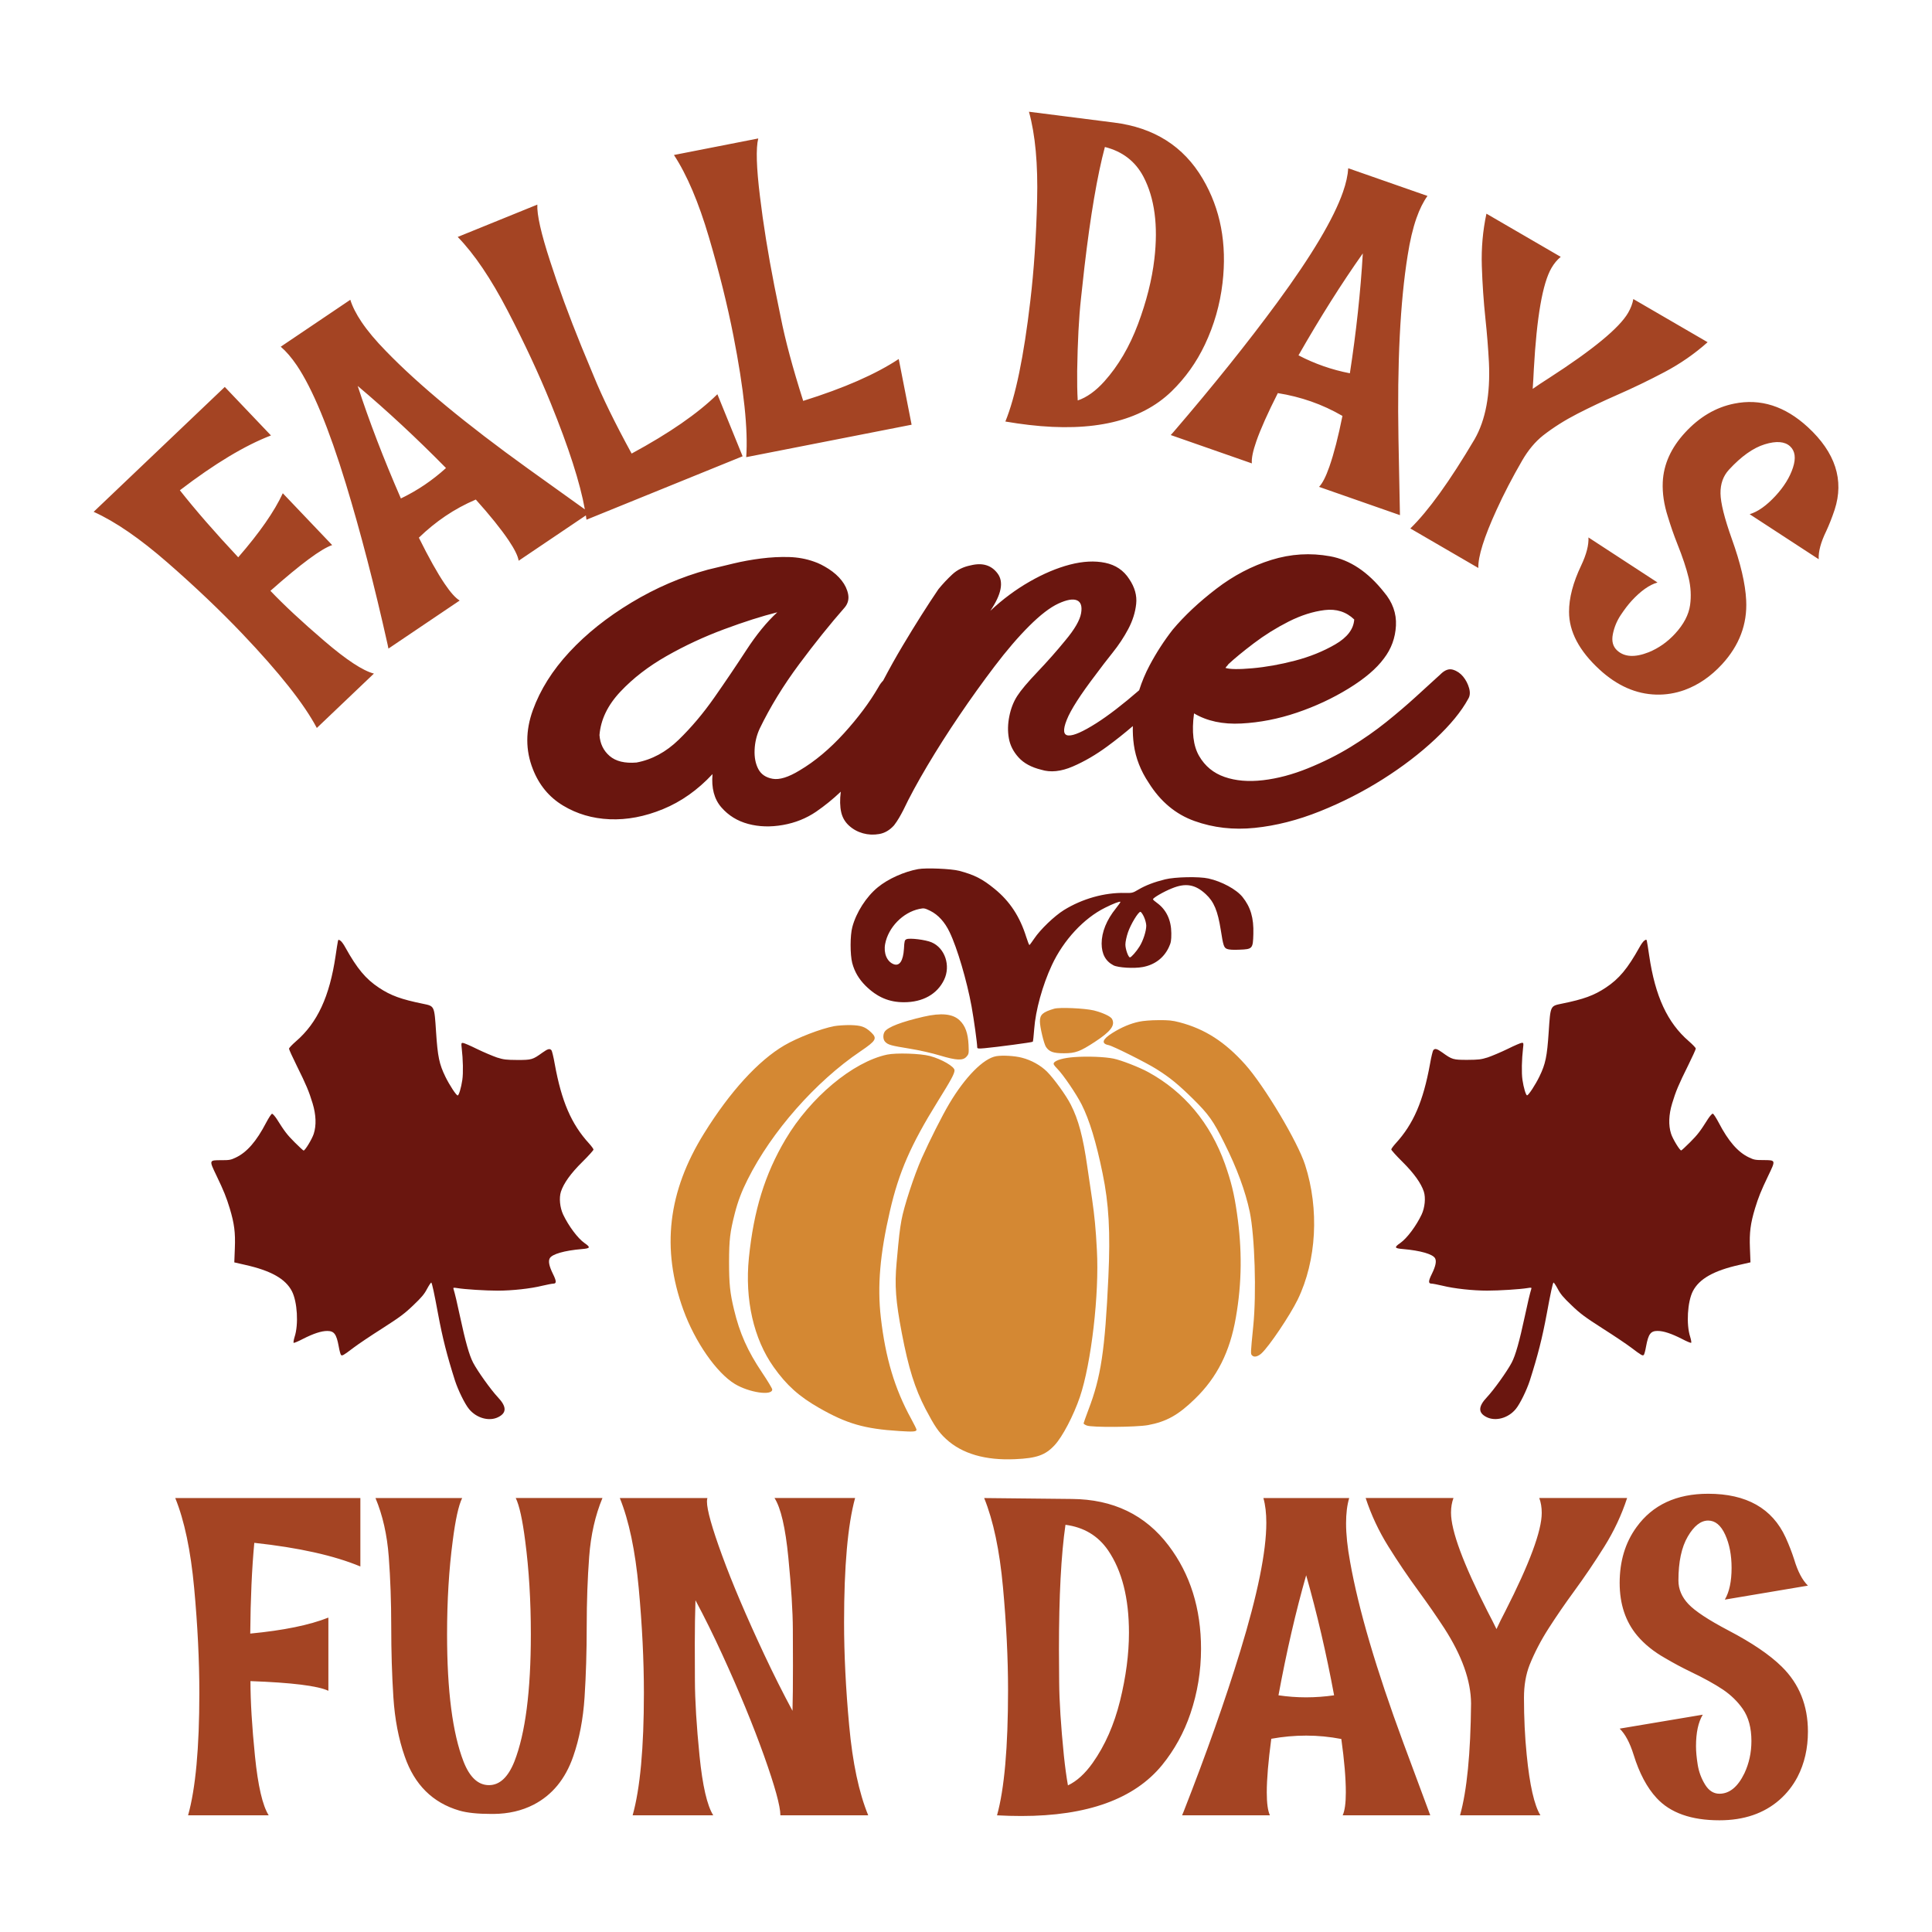 <?xml version="1.0" encoding="utf-8"?>
<!-- Generator: Adobe Illustrator 25.2.0, SVG Export Plug-In . SVG Version: 6.00 Build 0)  -->
<svg version="1.1" id="Layer_1" xmlns="http://www.w3.org/2000/svg" xmlns:xlink="http://www.w3.org/1999/xlink" x="0px" y="0px"
	 viewBox="0 0 720 720" style="enable-background:new 0 0 720 720;" xml:space="preserve">
<style type="text/css">
	.st0{fill:#D48833;}
	.st1{fill:#6A160F;}
	.st2{fill:#A44423;}
</style>
<g>
	<path class="st0" d="M284,511.51c2.09,3.11,3.79,5.94,3.79,6.3c0,2.44-8.6,1.17-13.94-2.05c-6.86-4.17-14.86-15.71-19.18-27.6
		c-8.28-22.85-5.77-44.12,7.75-65.84c9.62-15.5,20.2-27.07,29.86-32.73c4.88-2.87,13.62-6.23,18.61-7.18
		c1.41-0.25,4.14-0.42,6.09-0.39c4,0.11,5.41,0.6,7.68,2.72c2.34,2.26,1.88,3.08-4.03,7.08c-16.7,11.29-33.08,29.9-42,47.73
		c-2.23,4.42-3.64,8.14-4.81,12.7c-1.77,6.97-2.09,9.69-2.12,17.94c0,8.31,0.35,11.64,1.84,17.83
		C275.65,496.86,278.62,503.51,284,511.51z M338.91,390.79c3.71,0.6,8.42,1.66,11.32,2.55c6.26,1.88,8.67,1.98,9.98,0.42
		c0.85-0.96,0.88-1.2,0.74-4.39c-0.21-4.32-1.2-7.08-3.29-9.09c-2.55-2.48-6.9-2.9-13.48-1.38c-8.24,1.91-13.23,3.82-14.47,5.55
		c-0.74,1.13-0.67,2.97,0.18,3.82C330.98,389.38,331.97,389.66,338.91,390.79z M396.5,392.52c4.28,0,6.01-0.64,11.53-4.25
		c5.94-3.89,7.64-6.16,6.4-8.53c-0.53-0.99-3.47-2.33-6.79-3.18c-3.43-0.81-12.77-1.24-14.79-0.64c-4.21,1.24-5.31,2.19-5.31,4.71
		c0,2.12,1.49,8.35,2.26,9.52C391.05,391.99,392.54,392.52,396.5,392.52z M328.26,490.99c-1.34-11.71-0.32-23.67,3.4-39.73
		c3.33-14.44,7.75-24.59,17.76-40.72c5.17-8.31,6.3-10.44,6.3-11.68c0-1.38-4.85-4.17-9.13-5.31c-3.57-0.96-12.6-1.24-15.99-0.53
		c-12.77,2.72-28.62,15.96-37.89,31.63c-7.68,12.98-11.82,26.43-13.62,44.12c-1.56,15.53,1.77,30.21,9.23,40.69
		c4.81,6.79,9.48,10.97,16.91,15.21c10.33,5.91,16.91,7.82,29.86,8.63c5.27,0.35,6.47,0.25,6.47-0.5c0-0.21-0.88-2.05-1.98-4.03
		C333.42,517.56,329.99,506.06,328.26,490.99z M486.37,434.1c-2.76-8.6-15.18-29.4-22.32-37.4c-7.54-8.42-15-13.23-24.45-15.71
		c-2.72-0.71-4.1-0.85-7.96-0.81c-2.65,0-5.7,0.25-7.11,0.57c-3.22,0.67-6.51,2.05-9.91,4.17c-3.82,2.37-4.35,4-1.49,4.56
		c1.63,0.32,13.98,6.51,17.76,8.88c5.17,3.25,8.17,5.73,13.69,11.14c5.91,5.84,7.57,8.21,11.71,16.52
		c4.67,9.3,7.82,17.87,9.45,25.58c1.88,9.06,2.55,30.46,1.31,42.63c-1.03,10.44-1.03,10.33-0.39,10.93
		c0.71,0.74,2.12,0.42,3.47-0.81c2.87-2.62,10.61-14.15,13.48-20.02C490.65,469.83,491.71,450.65,486.37,434.1z M408.78,465.9
		c-0.42-8.14-0.88-12.63-1.77-18.89c-0.39-2.62-1.2-8.14-1.8-12.21c-1.59-11.14-3.29-17.51-6.16-23.14
		c-1.66-3.33-6.3-9.73-8.88-12.31c-2.37-2.34-5.84-4.28-9.34-5.17c-2.69-0.71-7.22-0.96-9.55-0.57c-4.78,0.81-11.6,7.75-17.51,17.69
		c-2.69,4.53-7.36,13.8-10.26,20.31c-2.83,6.37-6.72,18.26-7.57,23.17c-0.67,3.75-0.88,5.59-1.8,15.74
		c-0.78,8.49-0.35,14.33,1.95,26.36c2.48,12.95,4.81,20.45,8.84,28.23c3.33,6.33,4.85,8.6,7.61,11.14
		c5.94,5.52,14.72,8.07,25.83,7.54c8-0.35,11.25-1.52,14.68-5.24c2.9-3.11,7.01-10.97,9.38-17.9
		C406.69,508.07,409.7,482.21,408.78,465.9z M456.51,433.78c-5.45-15.25-15.21-26.92-28.62-34.25c-3.29-1.8-10.01-4.42-12.91-5.02
		c-3.29-0.67-9.69-0.92-14.51-0.57c-4.03,0.28-7.08,1.13-7.71,2.16c-0.28,0.42,0,0.88,1.2,2.12c2.26,2.26,7.18,9.52,9.16,13.44
		c2.87,5.7,5.41,14.01,7.78,25.61c2.34,11.29,2.94,21.97,2.16,38.6c-1.27,27.45-2.76,37.33-7.47,49.6
		c-0.96,2.58-1.77,4.81-1.77,4.99s0.53,0.53,1.17,0.78c1.77,0.78,18.47,0.64,22.82-0.14c6.86-1.27,11.32-3.75,17.48-9.76
		c8.28-8,13.09-17.62,15.28-30.36c2.27-12.98,2.37-25.4,0.39-38.95C459.9,444.67,458.84,440.43,456.51,433.78z"/>
	<path class="st1" d="M450.35,327.39c-3.47-0.78-12.42-0.6-16.13,0.32c-4.03,0.99-7.29,2.23-9.98,3.82
		c-2.09,1.24-2.33,1.31-5.02,1.24c-7.61-0.18-15.89,2.16-22.75,6.4c-3.57,2.23-8.77,7.22-11.04,10.61c-0.88,1.31-1.7,2.41-1.8,2.41
		c-0.14,0-0.64-1.34-1.17-2.97c-2.37-7.61-6.12-13.34-11.82-17.97c-4.49-3.68-7.47-5.2-13.16-6.72c-3.01-0.78-12.35-1.17-15.32-0.64
		c-5.24,0.96-11.22,3.64-15.04,6.79c-4.28,3.5-8.03,9.34-9.48,14.79c-0.85,3.11-0.85,10.26-0.04,13.41
		c0.88,3.29,2.48,5.98,4.95,8.46c4.32,4.28,8.81,6.19,14.4,6.16c6.97,0,12.35-3.04,14.9-8.38c2.51-5.24,0.32-11.82-4.67-13.94
		c-2.19-0.96-8.17-1.7-9.34-1.17c-0.71,0.32-0.81,0.67-0.96,3.54c-0.28,4.56-1.66,6.62-3.86,5.77c-2.48-0.96-3.79-4.1-3.15-7.54
		c1.17-6.16,6.58-11.75,12.74-13.05c1.73-0.35,1.95-0.32,4.07,0.71c2.94,1.45,5.45,4.21,7.22,7.96c2.8,5.77,6.44,18.15,8.17,27.63
		c0.88,4.85,2.12,13.83,2.12,15.35c0,0.39,0.57,0.46,2.76,0.25c4.32-0.39,17.73-2.16,17.94-2.41c0.11-0.11,0.35-2.23,0.53-4.74
		c0.5-6.9,3.08-16.31,6.58-23.81c4.35-9.34,11.92-17.48,19.85-21.4c2.97-1.49,5.45-2.44,5.7-2.19c0.07,0.11-0.67,1.17-1.66,2.41
		c-3.5,4.32-5.34,8.88-5.34,13.16c0.03,3.89,1.45,6.55,4.42,8.1c1.7,0.88,7.64,1.24,10.86,0.64c4.49-0.81,7.93-3.43,9.77-7.39
		c0.81-1.73,0.92-2.48,0.92-5.2c-0.03-4.92-1.84-8.77-5.34-11.32c-0.81-0.57-1.49-1.17-1.49-1.34c-0.07-0.5,4-2.87,7.04-4.07
		c5.13-2.12,8.74-1.49,12.67,2.19c3.01,2.79,4.42,6.19,5.55,13.3c0.92,5.91,1.17,6.62,2.34,7.08c0.64,0.28,2.3,0.39,4.56,0.28
		c4.95-0.18,5.09-0.35,5.24-5.87c0.18-5.98-1.03-10.01-4.03-13.76C460.75,331.42,455.3,328.49,450.35,327.39z M424.67,352.72
		c-1.17,1.91-3.11,4.07-3.57,4.07c-0.6,0-1.7-3.04-1.7-4.78c0-1.03,0.42-2.97,0.99-4.63c1.06-3.04,3.82-7.57,4.6-7.57
		c0.25,0,0.85,0.85,1.31,1.84c0.49,1.03,0.88,2.55,0.88,3.33C427.18,346.99,426.01,350.6,424.67,352.72z M209.05,444.08
		c-0.75,2.32-0.41,5.91,0.82,8.55c2.04,4.28,5.44,8.85,7.95,10.61c2.35,1.63,2.21,1.99-0.95,2.25c-6.56,0.55-11.15,1.89-11.99,3.43
		c-0.61,1.08-0.24,2.94,1.19,5.84c1.36,2.74,1.36,3.62,0.1,3.62c-0.44,0-2.28,0.36-4.08,0.78c-4.32,1.08-11.28,1.83-16.62,1.83
		c-4.49,0-12.27-0.49-15.02-0.95c-1.39-0.23-1.6-0.2-1.46,0.26c0.54,1.76,1.36,5.16,2.41,10.15c2.04,9.5,3.47,14.62,4.93,17.4
		c1.7,3.23,6.63,10.12,9.21,12.86c3.3,3.49,3.33,5.81,0.14,7.41c-3.36,1.7-8.12,0.39-10.91-3.04c-1.56-1.89-4.04-6.99-5.2-10.54
		c-3.02-9.5-4.62-15.8-6.32-24.9c-1.43-7.74-2.21-11.33-2.51-11.65c-0.1-0.13-0.82,0.91-1.56,2.28c-1.05,2.02-2.07,3.23-5.16,6.17
		c-3.26,3.13-5,4.41-11.55,8.62c-4.28,2.71-9.07,5.94-10.7,7.18c-3.84,2.91-4.25,3.13-4.69,2.71c-0.17-0.16-0.58-1.6-0.85-3.2
		c-0.85-4.6-1.7-5.74-4.28-5.74c-2.21,0-5.16,0.98-9.07,2.97c-1.73,0.91-3.26,1.53-3.43,1.47c-0.17-0.1,0-1.11,0.34-2.22
		c1.53-4.64,1.02-13.09-0.99-17.01c-2.38-4.64-7.82-7.7-17.5-9.86l-3.98-0.91l0.2-5.25c0.24-5.88-0.2-9.24-1.9-14.88
		c-1.26-4.11-2.17-6.43-4.93-12.17c-2.82-5.88-2.85-5.78,1.87-5.78c2.99,0,3.47-0.1,5.37-1.01c4.11-1.96,7.65-6.04,11.25-12.96
		c0.99-1.86,1.94-3.33,2.21-3.33s1.02,0.85,1.7,1.86c3.02,4.8,3.87,5.91,6.73,8.78c1.7,1.7,3.19,3.07,3.33,3.07
		c0.54,0,3.16-4.31,3.77-6.23c1.02-3.13,0.88-7.08-0.41-11.33c-1.36-4.5-2.41-6.98-5.91-14.04c-1.6-3.23-2.89-6.07-2.89-6.36
		c0-0.29,1.16-1.5,2.58-2.74c7.99-6.89,12.54-16.68,14.78-31.89c0.37-2.51,0.75-4.96,0.85-5.35c0.14-0.72,0.24-0.75,0.92-0.29
		c0.41,0.23,1.26,1.4,1.87,2.55c4.38,7.87,7.58,11.72,12.5,14.98c4.42,2.94,8.26,4.34,16.48,6.01c4.25,0.88,4.18,0.69,4.82,10.48
		c0.61,9.3,1.19,11.98,3.47,16.68c1.5,3.07,4.04,6.99,4.59,6.99c0.44,0,1.29-2.81,1.73-5.81c0.37-2.58,0.27-7.51-0.24-11.91
		c-0.2-1.7-0.17-1.86,0.44-1.86c0.37,0,2.75,1.01,5.3,2.28c2.55,1.24,5.91,2.64,7.44,3.17c2.51,0.78,3.33,0.88,7.58,0.91
		c5.33,0,5.67-0.1,9.34-2.74c1.97-1.4,2.72-1.63,3.36-0.88c0.2,0.23,0.78,2.55,1.22,5.12c2.55,14,6.18,22.39,12.81,29.64
		c0.88,0.98,1.63,1.99,1.63,2.25c0,0.26-1.87,2.35-4.15,4.6C212.68,437.29,210.07,440.98,209.05,444.08z M658.98,438.14
		c-2.75,5.74-3.67,8.06-4.93,12.17c-1.7,5.65-2.14,9.01-1.9,14.88l0.2,5.25l-3.98,0.91c-9.68,2.15-15.12,5.22-17.5,9.86
		c-2,3.92-2.51,12.37-0.98,17.01c0.34,1.11,0.51,2.12,0.34,2.22c-0.17,0.07-1.7-0.55-3.43-1.47c-3.91-1.99-6.86-2.97-9.07-2.97
		c-2.58,0-3.43,1.14-4.28,5.74c-0.27,1.6-0.68,3.04-0.85,3.2c-0.44,0.42-0.85,0.2-4.69-2.71c-1.63-1.24-6.42-4.47-10.7-7.18
		c-6.56-4.21-8.29-5.48-11.55-8.62c-3.09-2.94-4.11-4.15-5.16-6.17c-0.75-1.37-1.46-2.42-1.56-2.28c-0.31,0.33-1.09,3.92-2.51,11.65
		c-1.7,9.11-3.3,15.41-6.32,24.9c-1.16,3.56-3.64,8.65-5.2,10.54c-2.79,3.43-7.54,4.73-10.91,3.04c-3.19-1.6-3.16-3.92,0.14-7.41
		c2.58-2.74,7.51-9.63,9.21-12.86c1.46-2.77,2.89-7.9,4.93-17.4c1.05-4.99,1.87-8.39,2.41-10.15c0.14-0.46-0.07-0.49-1.46-0.26
		c-2.75,0.46-10.53,0.95-15.02,0.95c-5.33,0-12.3-0.75-16.62-1.83c-1.8-0.42-3.64-0.78-4.08-0.78c-1.26,0-1.26-0.88,0.1-3.62
		c1.43-2.91,1.8-4.77,1.19-5.84c-0.85-1.53-5.44-2.87-12-3.43c-3.16-0.26-3.3-0.62-0.95-2.25c2.51-1.76,5.91-6.33,7.95-10.61
		c1.22-2.64,1.56-6.23,0.82-8.55c-1.02-3.1-3.64-6.79-7.98-11.1c-2.28-2.25-4.15-4.34-4.15-4.6c0-0.26,0.75-1.27,1.63-2.25
		c6.63-7.25,10.26-15.63,12.81-29.64c0.44-2.58,1.02-4.9,1.22-5.12c0.65-0.75,1.39-0.52,3.36,0.88c3.67,2.64,4.01,2.74,9.34,2.74
		c4.25-0.03,5.06-0.13,7.58-0.91c1.53-0.52,4.89-1.93,7.44-3.17c2.55-1.27,4.93-2.28,5.3-2.28c0.61,0,0.65,0.16,0.44,1.86
		c-0.51,4.41-0.61,9.33-0.24,11.91c0.44,3,1.29,5.81,1.73,5.81c0.54,0,3.09-3.92,4.59-6.99c2.28-4.7,2.85-7.38,3.47-16.68
		c0.65-9.79,0.58-9.6,4.83-10.48c8.22-1.66,12.06-3.07,16.48-6.01c4.93-3.26,8.12-7.12,12.5-14.98c0.61-1.14,1.46-2.32,1.87-2.55
		c0.68-0.46,0.78-0.42,0.92,0.29c0.1,0.39,0.48,2.84,0.85,5.35c2.24,15.21,6.8,25,14.78,31.89c1.43,1.24,2.58,2.45,2.58,2.74
		c0,0.29-1.29,3.13-2.89,6.36c-3.5,7.05-4.55,9.53-5.91,14.04c-1.29,4.24-1.43,8.19-0.41,11.33c0.61,1.93,3.23,6.23,3.77,6.23
		c0.14,0,1.63-1.37,3.33-3.07c2.85-2.87,3.7-3.98,6.73-8.78c0.68-1.01,1.43-1.86,1.7-1.86c0.27,0,1.22,1.47,2.21,3.33
		c3.6,6.92,7.14,11,11.25,12.96c1.9,0.91,2.38,1.01,5.37,1.01C661.84,432.36,661.8,432.27,658.98,438.14z M547.14,260.48
		c0.69-1.08,0.8-2.42,0.35-4.04c-0.46-1.62-1.21-3.05-2.24-4.31c-1.04-1.25-2.3-2.11-3.8-2.56c-1.5-0.45-3.05,0.13-4.66,1.75
		c-2.76,2.52-5.81,5.3-9.15,8.35c-3.34,3.05-7.02,6.19-11.04,9.42c-4.03,3.23-8.46,6.33-13.29,9.29
		c-4.83,2.96-10.13,5.61-15.88,7.94c-5.75,2.33-11.33,3.81-16.74,4.44c-5.41,0.63-10.18,0.23-14.32-1.21
		c-4.14-1.43-7.31-4.04-9.49-7.81c-2.19-3.77-2.82-9.06-1.9-15.88c4.83,2.87,10.7,4.13,17.6,3.77c6.9-0.36,13.8-1.7,20.71-4.04
		c6.9-2.33,13.34-5.34,19.33-9.02c5.98-3.68,10.35-7.4,13.12-11.17c2.76-3.59,4.25-7.67,4.49-12.25c0.23-4.58-1.27-8.75-4.49-12.52
		c-5.99-7.54-12.66-11.98-20.02-13.32c-7.37-1.35-14.67-0.9-21.91,1.35c-7.25,2.25-14.1,5.83-20.54,10.77
		c-6.44,4.94-11.85,10.01-16.22,15.21c-3.22,4.13-6.1,8.57-8.63,13.33c-1.61,3.03-2.89,6.13-3.89,9.27
		c-6.12,5.31-11.45,9.41-15.95,12.27c-4.95,3.14-8.4,4.67-10.35,4.58c-1.96-0.09-2.19-2.02-0.69-5.79
		c1.49-3.77,5.12-9.42,10.87-16.96c1.84-2.51,3.91-5.2,6.21-8.08c2.3-2.87,4.26-5.83,5.87-8.88c1.61-3.05,2.59-6.14,2.93-9.29
		c0.34-3.14-0.52-6.23-2.59-9.29c-2.07-3.23-5.06-5.25-8.97-6.06c-3.91-0.81-8.28-0.58-13.12,0.67c-4.83,1.26-9.84,3.37-15.01,6.33
		c-5.18,2.96-10.07,6.59-14.67,10.9c4.14-6.1,5.06-10.72,2.76-13.86c-2.3-3.14-5.64-4.17-10.01-3.1c-2.76,0.54-5.06,1.66-6.9,3.37
		c-1.84,1.71-3.57,3.55-5.18,5.52c-4.14,6.1-8.57,13.1-13.29,21c-2.61,4.36-5.03,8.72-7.32,13.08c-0.66,0.66-1.27,1.5-1.82,2.53
		c-3.23,5.56-7.48,11.26-12.77,17.09c-5.3,5.83-10.82,10.46-16.57,13.86c-4.14,2.52-7.48,3.55-10.01,3.1
		c-2.53-0.45-4.31-1.66-5.35-3.63c-1.03-1.97-1.5-4.35-1.38-7.13c0.11-2.78,0.74-5.43,1.9-7.94c3.91-8.08,8.8-16.06,14.67-23.96
		c5.87-7.9,11.56-14.98,17.08-21.27c1.15-1.43,1.55-3.05,1.21-4.85c-0.35-1.79-1.15-3.5-2.42-5.11c-1.27-1.62-2.88-3.05-4.83-4.31
		c-1.96-1.25-3.74-2.15-5.35-2.69c-2.99-1.08-6.16-1.66-9.49-1.75c-3.34-0.09-6.79,0.09-10.35,0.54c-3.57,0.45-7.02,1.08-10.35,1.88
		c-3.34,0.81-6.5,1.57-9.49,2.29c-9.9,2.69-19.39,6.78-28.47,12.25c-9.09,5.48-16.8,11.62-23.12,18.44
		c-6.33,6.82-10.87,14.04-13.63,21.67c-2.76,7.63-2.76,14.94,0,21.94c2.3,5.92,6.04,10.46,11.22,13.59
		c5.18,3.14,10.99,4.85,17.43,5.12c6.44,0.27,13.06-0.98,19.85-3.77c6.78-2.78,12.94-7.13,18.46-13.06
		c-0.46,5.21,0.63,9.33,3.28,12.38c2.64,3.05,5.98,5.11,10.01,6.19c4.02,1.08,8.34,1.21,12.94,0.4c4.6-0.81,8.74-2.47,12.42-4.98
		c3.25-2.24,6.29-4.72,9.15-7.43c-0.37,2.99-0.33,5.57,0.17,7.7c0.46,1.98,1.44,3.63,2.93,4.98c1.5,1.35,3.23,2.29,5.18,2.83
		c1.96,0.54,3.97,0.63,6.04,0.27c2.07-0.36,3.91-1.44,5.52-3.23c0.69-0.9,1.32-1.84,1.9-2.83c0.57-0.98,1.09-1.93,1.55-2.83
		c2.3-4.85,5.29-10.36,8.97-16.56c3.68-6.19,7.65-12.43,11.91-18.71c4.25-6.28,8.63-12.38,13.12-18.3
		c4.49-5.92,8.8-10.95,12.94-15.08c4.14-4.13,7.76-6.91,10.87-8.35c3.11-1.43,5.4-1.84,6.9-1.21c1.49,0.63,2.01,2.25,1.55,4.85
		c-0.46,2.6-2.41,5.97-5.87,10.1c-3.22,3.95-6.68,7.85-10.35,11.71c-3.68,3.86-6.21,6.86-7.59,9.02c-1.38,2.15-2.36,4.67-2.93,7.54
		c-0.58,2.87-0.64,5.61-0.17,8.21c0.46,2.6,1.67,4.98,3.62,7.13c1.95,2.15,4.77,3.68,8.46,4.58c3.45,1.08,7.36,0.67,11.73-1.21
		c4.37-1.88,8.68-4.4,12.94-7.54c3.29-2.42,6.43-4.93,9.45-7.52c-0.06,2.34,0.06,4.66,0.38,6.98c0.69,4.94,2.53,9.65,5.52,14.13
		c4.37,7,10.06,11.76,17.08,14.27c7.02,2.52,14.5,3.37,22.43,2.56c7.94-0.81,16.05-2.87,24.33-6.19c8.28-3.32,16.1-7.31,23.47-11.98
		c7.36-4.66,13.86-9.64,19.5-14.94C540.52,270.13,544.6,265.14,547.14,260.48z M457.23,248.23c0.11-0.09,0.29-0.31,0.52-0.67
		c2.3-2.15,5.46-4.75,9.49-7.81c4.02-3.05,8.34-5.74,12.94-8.08c4.6-2.33,9.09-3.77,13.46-4.31c4.37-0.54,8.05,0.63,11.04,3.5
		c-0.23,3.59-2.59,6.69-7.08,9.29c-4.49,2.6-9.49,4.62-15.01,6.06c-5.52,1.44-10.82,2.38-15.88,2.83c-5.06,0.45-8.4,0.4-10.01-0.13
		C456.94,248.54,457.11,248.32,457.23,248.23z M278.12,242.31c-3.8,5.83-7.77,11.71-11.91,17.63c-4.14,5.92-8.57,11.17-13.29,15.75
		c-4.72,4.58-9.95,7.4-15.7,8.48c-4.37,0.36-7.71-0.45-10.01-2.42c-2.3-1.97-3.57-4.58-3.8-7.81c0.46-5.74,3.05-11.13,7.77-16.15
		c4.71-5.02,10.47-9.46,17.26-13.32c6.78-3.86,13.92-7.18,21.4-9.96c7.47-2.78,14.09-4.89,19.84-6.33
		C285.77,231.76,281.92,236.47,278.12,242.31z"/>
	<path class="st2" d="M65.31,558.27h68.99v25.51c-9.79-4.08-22.97-7.02-39.53-8.81c-0.9,9.57-1.4,20.84-1.51,33.82
		c12.37-1.18,22.07-3.16,29.12-5.96v27.28c-3.92-1.85-13.6-3.05-29.04-3.61c0,7.55,0.56,16.87,1.68,27.95
		c1.12,11.08,2.82,18.44,5.12,22.07H70.09c2.8-9.96,4.2-25.15,4.2-45.57c0-12.14-0.64-25.19-1.93-39.15
		C71.07,577.84,68.72,566.66,65.31,558.27z M195.73,574.3c1.4,10.63,2.1,22.21,2.1,34.74c0,21.15-2.04,36.96-6.13,47.42
		c-2.35,5.88-5.51,8.81-9.48,8.81c-4.03,0-7.19-2.94-9.48-8.81c-4.08-10.52-6.13-26.32-6.13-47.42c0-12.53,0.7-24.11,2.1-34.74
		c1.01-7.94,2.18-13.29,3.53-16.03h-32.31c2.69,6.43,4.34,13.74,4.95,21.9c0.61,8.17,0.92,16.81,0.92,25.93
		c0,9.4,0.27,18.2,0.8,26.39c0.53,8.2,1.94,15.57,4.24,22.11c3.64,10.52,10.41,17.23,20.31,20.14c2.85,0.84,6.83,1.26,11.92,1.26
		h0.92c5.54-0.05,10.49-1.2,14.85-3.44c6.94-3.58,11.86-9.57,14.77-17.96c2.29-6.55,3.71-13.92,4.24-22.11
		c0.53-8.2,0.8-17.02,0.8-26.48c0-9.12,0.31-17.75,0.92-25.89c0.61-8.14,2.27-15.43,4.95-21.86H192.2
		C193.54,561.01,194.72,566.35,195.73,574.3z M314.56,604.59c0-20.87,1.37-36.31,4.11-46.33h-30.04c2.35,3.64,4.07,11.02,5.16,22.16
		c1.09,11.14,1.65,20.04,1.68,26.73c0.03,6.69,0.04,11.2,0.04,13.55c0,7.11-0.05,12.73-0.17,16.87
		c-3.58-6.66-7.11-13.68-10.57-21.06c-6.66-14.21-11.88-26.48-15.65-36.8c-3.78-10.32-5.66-17.02-5.66-20.1
		c0-0.56,0.06-1.01,0.17-1.34h-32.65c3.41,8.39,5.76,19.57,7.05,33.53c1.29,13.96,1.93,27.01,1.93,39.15
		c0,20.42-1.4,35.61-4.2,45.57h30.05c-2.3-3.64-4-11.04-5.12-22.2c-1.12-11.16-1.69-20.55-1.72-28.16
		c-0.03-7.61-0.04-12.2-0.04-13.76c0-5.59,0.09-10.94,0.25-16.03c3.41,6.38,6.74,13.12,9.99,20.23
		c6.27,13.65,11.44,26.2,15.53,37.64c4.08,11.44,6.13,18.87,6.13,22.28h32.73c-3.47-8.45-5.83-19.58-7.09-33.4
		C315.19,629.3,314.56,616.46,314.56,604.59z M443.64,638.58c-2.41,7.11-5.93,13.51-10.57,19.22
		c-10.35,12.64-27.84,18.97-52.45,18.97c-2.91,0-5.93-0.08-9.06-0.25c2.74-9.85,4.11-25.4,4.11-46.66c0-11.8-0.63-24.59-1.89-38.35
		c-1.26-13.76-3.6-24.84-7.01-33.23l32.65,0.34c15.39,0.11,27.41,5.9,36.09,17.37c8.06,10.63,12.08,23.47,12.08,38.52
		C447.58,622.78,446.27,630.81,443.64,638.58z M420.73,608.45c0-12.87-2.6-23.11-7.8-30.72c-3.75-5.43-9.04-8.59-15.86-9.48
		c-1.62,11.13-2.43,26.6-2.43,46.41c0,0.84,0.03,4.87,0.08,12.09c0.05,7.22,0.64,16.39,1.76,27.53c0.45,4.25,0.95,7.95,1.51,11.08
		c3.3-1.56,6.38-4.36,9.23-8.39c4.59-6.49,7.99-14.21,10.2-23.16C419.62,624.85,420.73,616.4,420.73,608.45z M522.95,649.41
		l10.07,27.11h-32.65c0.78-1.68,1.18-4.53,1.18-8.56c0-5.26-0.56-11.89-1.68-19.89c-4.36-0.84-8.73-1.26-13.09-1.26
		c-4.31,0-8.65,0.39-13.01,1.18c-1.12,8.39-1.68,15.05-1.68,19.97c0,4.03,0.39,6.88,1.17,8.56h-32.73l0.59-1.43
		c8.45-21.54,15.47-41.43,21.06-59.67c6.49-21.2,9.74-37.18,9.74-47.92c0-3.58-0.36-6.66-1.09-9.23h31.98
		c-0.79,2.63-1.17,5.76-1.17,9.4c0,4.14,0.5,8.95,1.51,14.43C506.28,599.73,512.88,622.16,522.95,649.41z M497.18,631.79
		c-2.91-15.66-6.38-30.58-10.41-44.73c-3.86,13.48-7.3,28.39-10.32,44.73c3.41,0.5,6.85,0.76,10.32,0.76
		C490.25,632.54,493.71,632.29,497.18,631.79z M573.64,558.27c0.61,1.62,0.92,3.47,0.92,5.54c0,6.66-4.53,18.88-13.59,36.67
		c-1.18,2.24-2.27,4.45-3.27,6.63c-1.06-2.18-2.18-4.39-3.36-6.63c-9.06-17.79-13.59-30.04-13.59-36.76c0-2.01,0.31-3.83,0.92-5.46
		h-32.73c2.07,6.32,4.89,12.35,8.48,18.09c3.58,5.74,7.36,11.32,11.33,16.74c3.36,4.59,6.52,9.15,9.48,13.68
		c6.6,10.24,9.93,19.58,9.99,28.03c-0.17,18.63-1.54,32.54-4.11,41.71h29.96c-2.29-3.69-4-11.22-5.12-22.58
		c-0.67-6.66-1.01-13.74-1.01-21.23c0-4.59,0.7-8.67,2.1-12.25c1.85-4.59,4.22-9.15,7.13-13.68c2.91-4.53,6.04-9.09,9.4-13.68
		c3.97-5.43,7.75-11.01,11.33-16.74c3.58-5.73,6.41-11.76,8.48-18.09H573.64z M673.76,590.92c-2.07-2.02-3.78-5.26-5.12-9.74
		c-0.84-2.63-1.9-5.37-3.19-8.22c-4.98-10.85-14.6-16.28-28.87-16.28c-11.81,0-20.7,4.14-26.69,12.42
		c-4.2,5.76-6.29,12.7-6.29,20.81c0,7.89,2.18,14.44,6.55,19.64c2.69,3.19,6.15,5.99,10.41,8.39c3.13,1.85,6.32,3.55,9.57,5.12
		c4.81,2.3,8.81,4.5,12,6.63c2.96,2.01,5.43,4.42,7.38,7.22c2.13,3.08,3.19,7.05,3.19,11.92c0,4.31-0.87,8.31-2.6,12
		c-2.46,5.09-5.57,7.64-9.32,7.64c-2.18,0-3.97-1.15-5.37-3.44c-1.4-2.29-2.31-4.75-2.73-7.39c-0.42-2.63-0.63-4.92-0.63-6.88
		c0-5.04,0.84-8.95,2.52-11.75l-30.97,5.2c2.07,2.01,3.8,5.26,5.2,9.74c2.13,6.88,4.98,12.25,8.56,16.11
		c5.09,5.54,12.9,8.31,23.42,8.31c9.12,0,16.59-2.54,22.41-7.64c2.74-2.41,4.98-5.26,6.71-8.56c2.57-4.98,3.86-10.6,3.86-16.87
		c0-9.74-3.25-17.79-9.74-24.17c-4.48-4.42-11.11-8.92-19.89-13.51c-7.44-3.91-12.41-7.19-14.9-9.82c-2.49-2.63-3.73-5.57-3.73-8.81
		c0-6.94,1.16-12.39,3.48-16.36c2.32-3.97,4.85-5.96,7.6-5.96c2.63,0,4.74,1.75,6.34,5.25c1.59,3.5,2.39,7.62,2.39,12.38
		c0,5.03-0.84,8.98-2.52,11.83L673.76,590.92z M100.78,220.18c11.32-10.02,18.99-15.7,23.01-17.04l-18.4-19.32
		c-3.11,6.74-8.64,14.69-16.61,23.87c-8.68-9.27-15.93-17.6-21.75-24.98c12.94-9.9,24.26-16.71,33.95-20.43l-17.21-18.08
		l-48.87,46.54c8.08,3.64,17.29,9.98,27.62,19c10.33,9.02,19.59,17.83,27.78,26.43c13.78,14.47,23.04,26.17,27.77,35.12l21.28-20.27
		c-4.08-1.03-10.25-5.09-18.52-12.18C112.55,231.75,105.87,225.53,100.78,220.18z M104.62,129.21l25.93-17.49
		c0.8,2.56,2.2,5.32,4.19,8.27c2.26,3.36,5.31,6.99,9.12,10.88c12.18,12.58,29.81,27.17,52.89,43.76l21.21,15.2
		c-1.76-9.84-6.01-23.06-12.75-39.65c-4.39-10.8-9.71-22.23-15.97-34.28c-6.26-12.05-12.48-21.25-18.66-27.6l29.67-12.05
		c-0.19,3.74,1.4,10.78,4.77,21.11c3.12,9.72,7.01,20.31,11.67,31.77l4.53,10.92c3.24,7.96,7.96,17.62,14.17,28.98
		c14.05-7.6,24.7-14.97,31.96-22.11l9.4,23.12l-58.19,23.64c-0.06-0.52-0.14-1.06-0.22-1.61l-25.05,16.9
		c-0.28-1.79-1.53-4.32-3.73-7.59c-2.88-4.26-6.96-9.34-12.24-15.21c-4,1.71-7.77,3.75-11.31,6.14c-3.49,2.36-6.8,5.05-9.91,8.07
		c3.68,7.42,6.87,13.13,9.57,17.12c2.2,3.27,4.08,5.37,5.64,6.3l-26.55,17.91l-0.3-1.48c-4.93-22.09-10.12-42.07-15.56-59.92
		c-6.34-20.75-12.44-35.48-18.32-44.19C108.59,133.2,106.61,130.9,104.62,129.21z M133.3,143.83c4.25,13.05,9.61,27.03,16.1,41.93
		c3.04-1.46,5.97-3.14,8.78-5.03c2.81-1.9,5.49-4,8.03-6.31C155.28,163.31,144.31,153.11,133.3,143.83z M299.33,149.4
		c-3.93-12.34-6.71-22.72-8.37-31.16l-2.36-11.59c-2.38-12.14-4.17-23.28-5.38-33.42c-1.33-10.78-1.55-17.99-0.64-21.63l-31.42,6.16
		c4.86,7.41,9.2,17.64,13.04,30.66c3.84,13.03,6.88,25.26,9.12,36.7c3.92,19.98,5.51,35.07,4.77,45.25l61.64-12.09l-4.8-24.49
		C326.43,139.43,314.57,144.63,299.33,149.4z M386.5,74.73c0.34-13.52-0.67-24.55-3.04-33.09l31.68,4.03
		c14.94,1.86,25.97,8.85,33.09,20.98c6.62,11.24,9.08,24.18,7.37,38.8c-0.94,8.05-3.13,15.7-6.57,22.96
		c-3.14,6.63-7.3,12.46-12.46,17.47c-11.49,11.11-29.2,15.27-53.12,12.48c-2.83-0.33-5.76-0.75-8.78-1.27
		c3.78-9.26,6.88-24.22,9.29-44.88C385.32,100.74,386.16,88.24,386.5,74.73z M401.64,149.24c3.39-1.15,6.69-3.52,9.92-7.11
		c5.19-5.79,9.37-12.9,12.54-21.35c3.16-8.45,5.2-16.53,6.1-24.25c1.46-12.5,0.09-22.75-4.1-30.73c-3.03-5.7-7.8-9.37-14.34-11.02
		c-2.84,10.64-5.38,25.58-7.63,44.82c-0.1,0.82-0.53,4.73-1.29,11.75c-0.77,7.02-1.24,16-1.41,26.95
		C401.39,142.49,401.45,146.13,401.64,149.24z M437.31,161.01c14.75-17.17,27.66-33.27,38.71-48.31
		c12.84-17.49,20.99-31.2,24.46-41.12c1.16-3.31,1.81-6.27,1.97-8.88l29.53,10.32c-1.57,2.18-2.94,4.94-4.12,8.3
		c-1.34,3.83-2.42,8.43-3.26,13.82c-2.79,17.29-3.94,40.14-3.43,68.55l0.55,28.29l-30.15-10.54c1.27-1.3,2.55-3.81,3.85-7.53
		c1.7-4.86,3.32-11.16,4.87-18.91c-3.76-2.18-7.65-3.98-11.69-5.39c-3.98-1.39-8.11-2.43-12.39-3.11c-3.74,7.39-6.41,13.36-8,17.91
		c-1.3,3.72-1.86,6.48-1.68,8.28l-30.23-10.56L437.31,161.01z M483.91,132.42c2.99,1.57,6.09,2.91,9.29,4.03
		c3.2,1.12,6.49,2.01,9.86,2.66c2.37-15.41,3.98-30.3,4.82-44.67C499.96,105.64,491.97,118.31,483.91,132.42z M525.59,196.94
		l25.34,14.73c-0.13-4.25,2.13-11.46,6.77-21.61c2.71-5.96,5.9-12.11,9.58-18.46c2.25-3.88,4.85-6.99,7.8-9.33
		c3.82-2.97,8.07-5.66,12.76-8.07c4.69-2.4,9.58-4.72,14.67-6.95c6.03-2.64,11.97-5.5,17.81-8.59c5.85-3.09,11.2-6.8,16.06-11.13
		l-27.69-16.09c-0.28,1.68-0.93,3.39-1.94,5.14c-3.27,5.63-13.12,13.75-29.53,24.34c-2.09,1.32-4.1,2.65-6.03,4
		c0.17-2.37,0.31-4.79,0.42-7.26c1.08-19.51,3.27-32.1,6.57-37.78c0.99-1.7,2.14-3.09,3.46-4.16l-27.69-16.09
		c-1.36,6.37-1.93,12.85-1.72,19.46c0.21,6.61,0.66,13.19,1.35,19.73c0.59,5.53,1.02,10.94,1.3,16.23
		c0.55,11.9-1.23,21.45-5.33,28.62C540.27,179.36,532.27,190.45,525.59,196.94z M673.72,159.17c-8.5-7.82-17.64-10.74-27.44-8.75
		c-6.84,1.37-12.95,4.97-18.32,10.81c-5.23,5.68-8,11.83-8.3,18.47c-0.18,4.07,0.46,8.39,1.93,12.94c1.03,3.4,2.19,6.75,3.49,10.02
		c1.94,4.84,3.36,9.08,4.24,12.72c0.8,3.42,0.98,6.78,0.53,10.09c-0.51,3.62-2.38,7.19-5.6,10.69c-2.86,3.1-6.13,5.4-9.83,6.91
		c-5.15,2.03-9.07,1.81-11.77-0.68c-1.57-1.45-2.1-3.46-1.59-6.04c0.51-2.58,1.49-4.95,2.93-7.12c1.44-2.17,2.81-3.96,4.11-5.37
		c3.34-3.62,6.54-5.89,9.6-6.79l-25.73-16.78c0.15,2.82-0.75,6.31-2.71,10.45c-3.03,6.36-4.54,12.12-4.52,17.27
		c-0.01,7.36,3.77,14.53,11.34,21.5c6.56,6.04,13.62,9.16,21.19,9.35c3.57,0.09,7.07-0.48,10.51-1.71c5.15-1.88,9.8-5.07,13.96-9.58
		c6.45-7.01,9.46-14.96,9.01-23.85c-0.29-6.15-2.08-13.78-5.36-22.91c-2.76-7.75-4.16-13.4-4.21-16.94c-0.05-3.54,1-6.48,3.15-8.82
		c4.6-4.99,9.05-8.15,13.35-9.47c4.3-1.32,7.44-1.07,9.42,0.74c1.89,1.74,2.25,4.4,1.08,7.97c-1.17,3.57-3.33,7.07-6.48,10.49
		c-3.34,3.62-6.55,5.91-9.65,6.85l25.73,16.78c-0.16-2.82,0.77-6.29,2.77-10.4c1.14-2.45,2.19-5.13,3.16-8.03
		C687.32,178.91,683.99,168.63,673.72,159.17z"/>
</g>
</svg>
